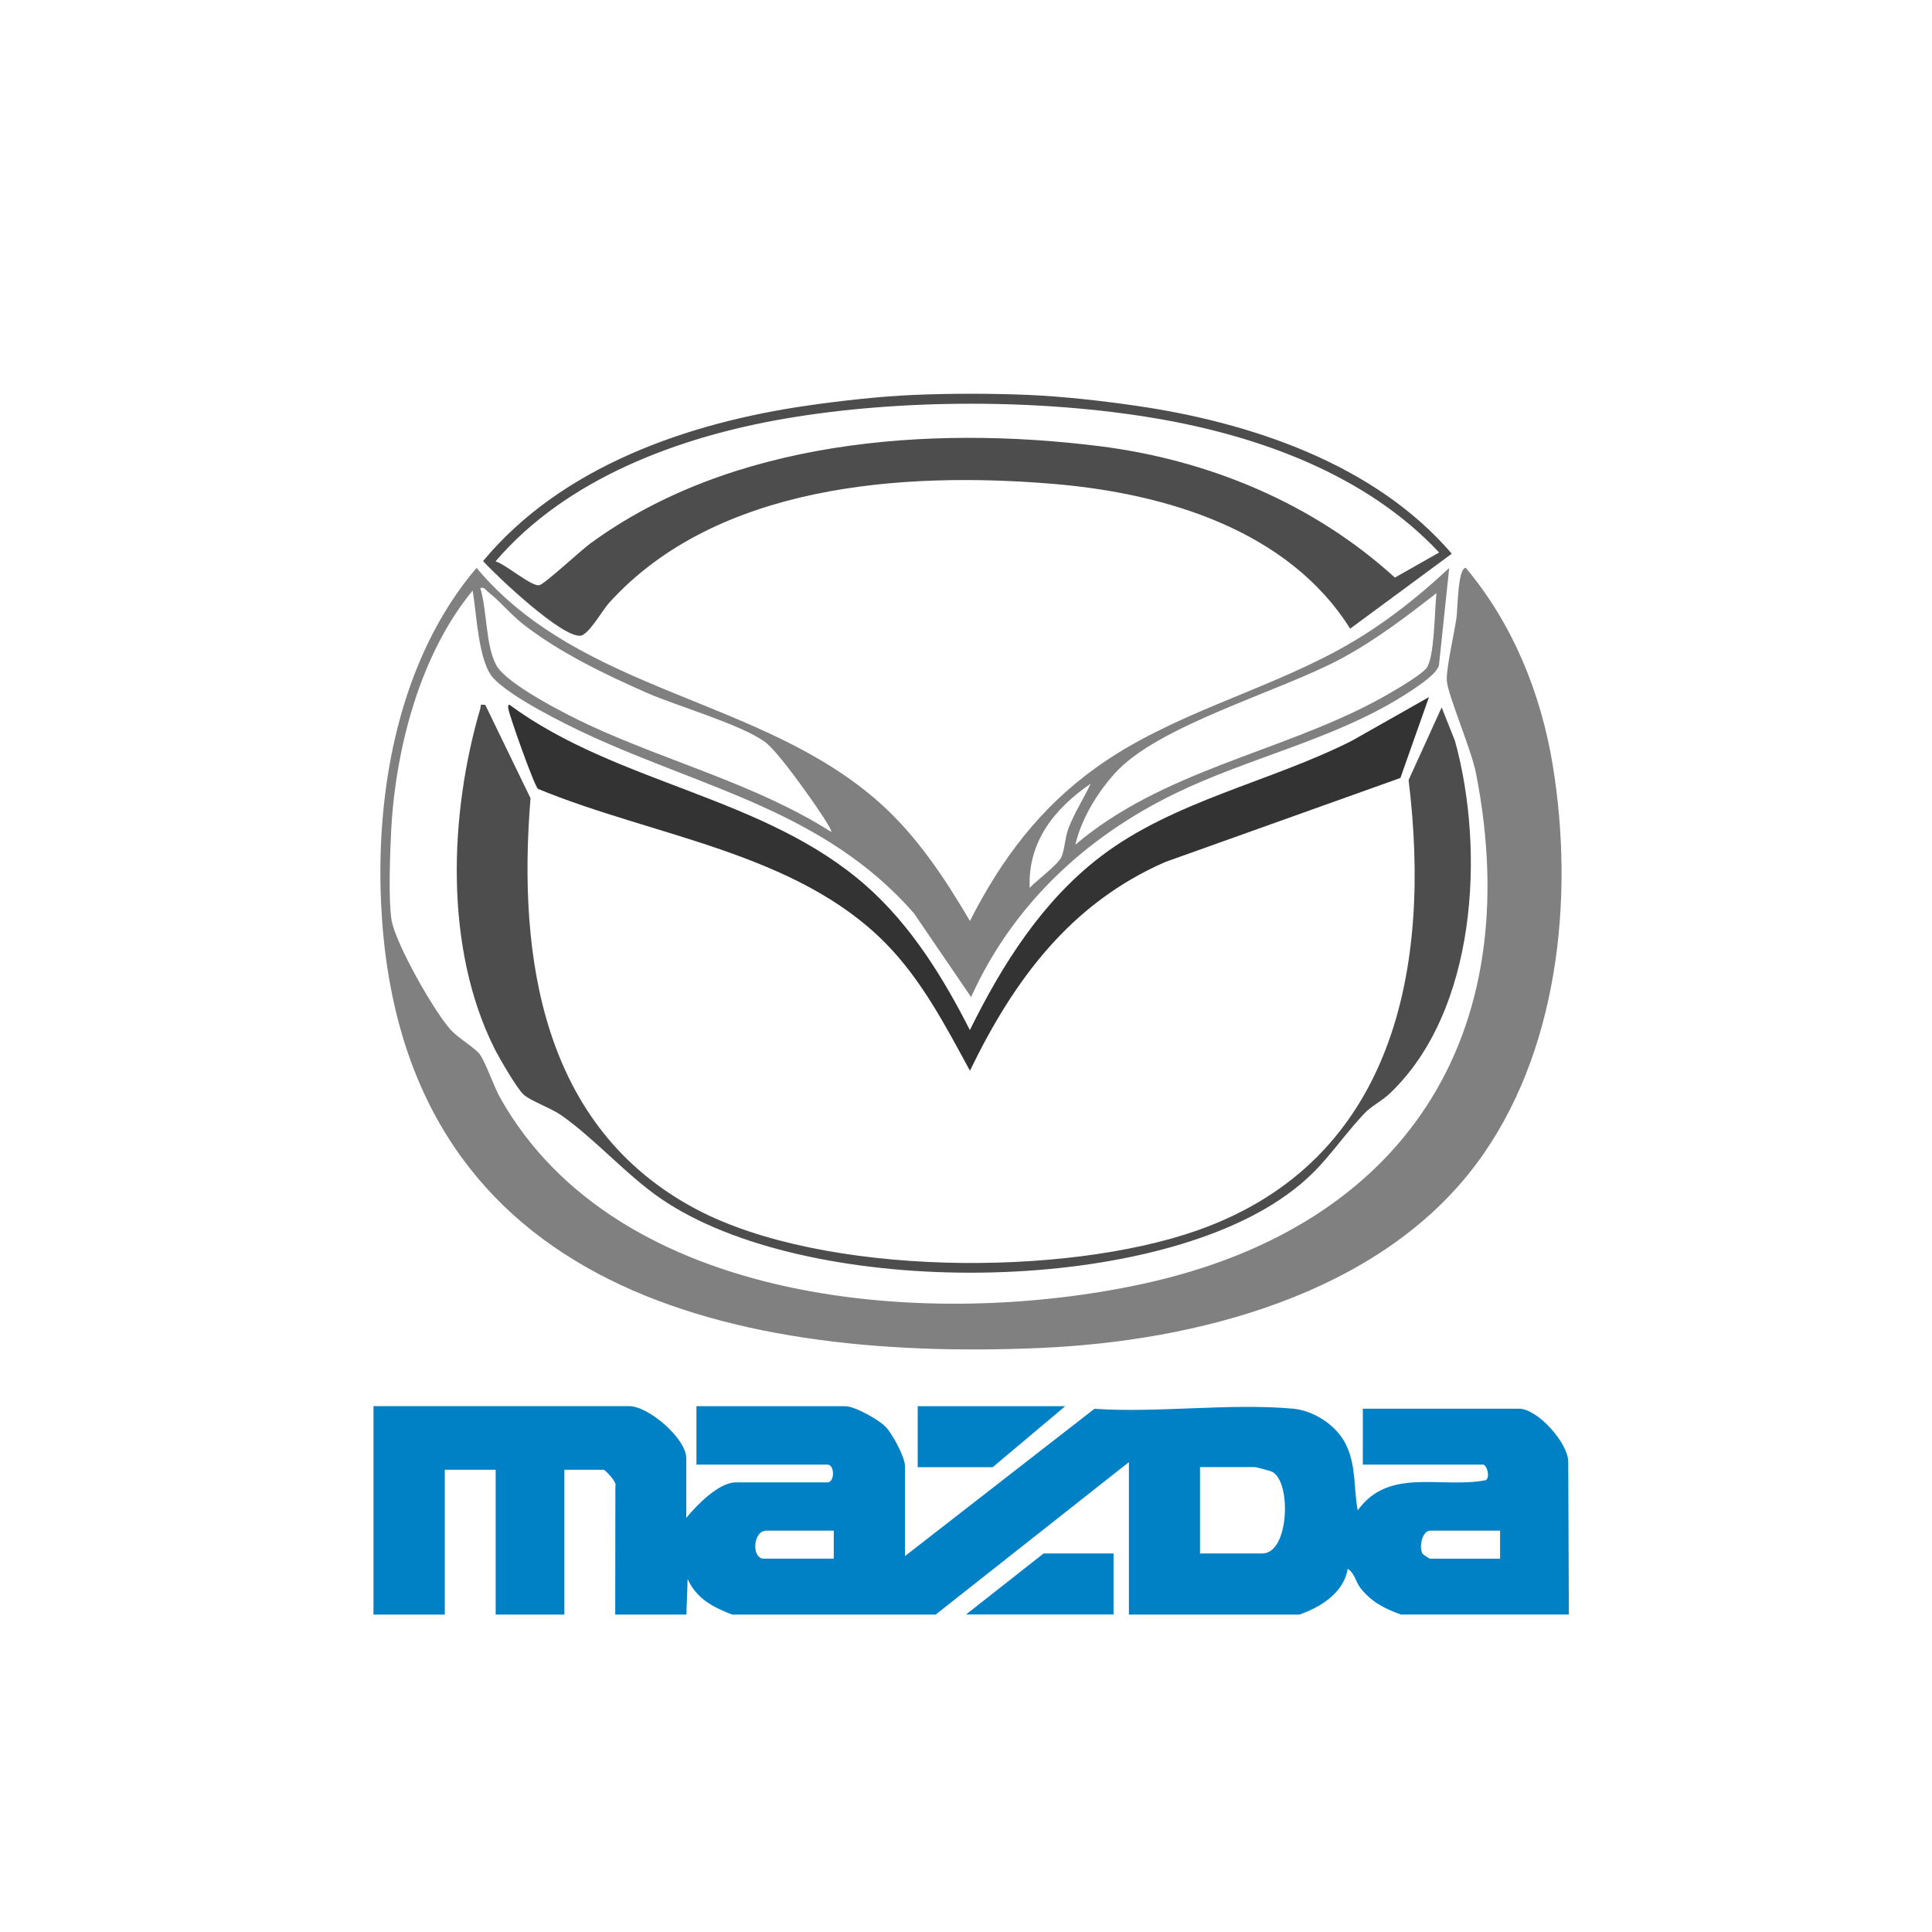 <?xml version="1.0" encoding="UTF-8"?>
<svg id="Calque_17" data-name="Calque 17" xmlns="http://www.w3.org/2000/svg" viewBox="0 0 250 250">
  <defs>
    <style>
      .cls-1 {
        fill: #4d4d4d;
      }

      .cls-2 {
        fill: #333;
      }

      .cls-3 {
        fill: gray;
      }

      .cls-4 {
        fill: #0081c6;
      }
    </style>
  </defs>
  <path class="cls-4" d="M48.33,208.91v-26.96h33.07c2.53,0,7.4,4.2,7.4,6.74v7.73c1.32-1.61,4.19-4.6,6.42-4.6h11.85c.96,0,.96-2.3,0-2.3h-16.95v-7.56h19.25c1.23,0,4.31,1.72,5.23,2.67.86.88,2.5,3.92,2.5,5.06v11.67l24.52-19.06c8.28.55,17.52-.75,25.68-.02,2.74.25,5.67,2.17,6.87,4.65,1.36,2.83.96,5.55,1.52,8.51,4.04-5.64,10.83-2.77,16.59-3.91.5-.36.23-1.72-.3-2.01h-15.63v-7.23h20.24c2.33,0,6.28,4.35,6.34,6.82l.08,19.81h-21.72c-2.12-.75-3.86-1.65-5.26-3.45-.62-.8-.75-1.95-1.64-2.46-.5,3.1-3.51,4.97-6.26,5.92h-22.05v-19.73s-25.01,19.73-25.01,19.73h-26.33c-2.49-.98-4.6-2.04-5.76-4.61l-.16,4.61h-9.21l.02-16.62c.27-.53-1.36-2.12-1.5-2.12h-5.1v18.74h-8.89v-18.74h-6.58v18.74h-9.21ZM155.28,201.02h8.06c3.48,0,3.78-9.17,1.34-10.54-.28-.15-2.11-.64-2.32-.64h-7.08v11.18ZM107.89,198.07h-8.72c-1.77,0-1.94,3.62-.33,3.62h9.05v-3.62ZM194.11,198.07h-9.05c-1.04,0-1.48,2.15-.99,2.96.09.15.89.66.99.66h9.05v-3.62Z"/>
  <path class="cls-1" d="M133.23,51.11c4.31.19,9.22.74,13.6,1.37,14.86,2.13,31.05,7.51,41.03,19.17l-13.15,9.7c-8.05-12.81-23.98-17.52-38.35-18.73-19.55-1.64-43.71.05-57.59,15.44-.85.95-2.59,4.08-3.66,4.2-2.41.25-10.74-7.61-12.6-9.66,10.18-12.26,26.57-17.91,41.99-20.12,4.38-.63,9.29-1.18,13.6-1.37,4.73-.21,10.41-.21,15.14,0ZM186.22,71.49c-9.35-10-23.17-15.04-36.47-17.32-14.98-2.57-33.19-2.57-48.17,0-13.68,2.35-28.26,7.72-37.46,18.47,1.26.33,4.71,3.34,5.69,3.08.71-.19,5.35-4.49,6.52-5.35,18.27-13.43,43.92-15.39,65.91-12.64,14.15,1.77,27.71,7.4,38.26,17.01l5.71-3.24Z"/>
  <polygon class="cls-4" points="125.01 208.91 135.04 201.02 144.09 201.02 144.09 208.91 125.01 208.91"/>
  <path class="cls-3" d="M187.53,73.46l-1.33,12.64c-.33,1.28-3.61,3.31-4.82,4.06-8.9,5.55-19.84,7.91-29.28,12.5-11.66,5.67-21.06,14.44-26.44,26.36l-7.4-10.85c-11.46-13.1-27.11-16.15-42.08-23.06-3.17-1.46-10.12-4.93-12.36-7.38-1.94-2.13-2.15-8.45-2.66-11.31-6.8,8.23-9.99,20.47-10.54,31.05-.15,2.89-.37,8.83.03,11.5.45,3,5.54,11.98,7.71,14.33.99,1.07,3.21,2.37,3.75,3.16.83,1.22,1.74,4.04,2.62,5.61,15.28,27.15,56.05,30.01,83.38,24.01,33.55-7.37,49.54-31.99,42.89-65.99-.62-3.17-3.65-10.12-3.78-12.01-.11-1.6,1-6.25,1.26-8.24.14-1.07.16-6.37,1.19-6.36,6.07,7.2,9.75,16.29,11.26,25.57,2.81,17.21.73,37.41-9.97,51.66-12.61,16.79-36.11,22.82-56.23,23.71-41.68,1.84-83.08-8.5-85.41-57.39-.72-15.1,2.39-31.82,12.34-43.55,13.61,16.24,36.85,16.74,52.17,30.4,4.83,4.31,8.42,9.75,11.68,15.29,4.03-7.95,9.05-14.63,16.33-19.85,9.59-6.88,21.23-9.68,31.45-15.27,5.23-2.86,9.93-6.52,14.26-10.58ZM107.56,107.66c.22-.23-2.33-3.87-2.69-4.38-1.21-1.71-4.39-6.17-5.88-7.27-3.1-2.28-11.36-4.63-15.34-6.38-5.35-2.35-11.26-5.21-15.88-8.8-1.63-1.26-3.12-3.09-4.63-4.25-.33-.26-.42-.64-.99-.49.88,2.87.67,7.35,2.05,9.95,1.34,2.51,9.23,6.48,11.98,7.76,10.35,4.81,21.67,7.68,31.38,13.85ZM139.16,109.3c11.19-9.53,26.3-11.89,38.84-18.57,1.4-.75,5.75-3.21,6.58-4.27,1.07-1.37,1.05-7.67,1.3-9.71-3.9,3.04-7.8,6.02-12.17,8.39-8.07,4.38-23.84,8.67-29.47,14.95-2.3,2.57-4.29,5.83-5.09,9.21ZM133.24,114.89c.88-.95,3.62-2.97,4.09-3.96.42-.87.48-2.55.91-3.69.77-2.05,1.97-3.86,2.89-5.83-4.67,3.21-8.14,7.5-7.89,13.48Z"/>
  <path class="cls-1" d="M62.8,91.22l5.85,12.07c-1.69,20.68,1.51,42.64,21.46,53.19,16.41,8.68,47.64,8.82,64.92,2.7,25.44-9.01,30.23-34.01,27.24-58.24l4.28-9.4,1.73,4.35c3.9,14.16,2.83,34.93-8.47,45.63-1.01.96-2.35,1.58-3.31,2.61-4.08,4.4-5.41,7.44-10.92,11.12-18.76,12.56-61.36,12.65-80.04-.13-4.45-3.04-8.54-7.74-12.89-10.79-1.41-.99-3.89-1.81-4.88-2.68-.86-.74-3.22-4.84-3.82-6.04-6.48-13.01-5.81-30.26-1.8-43.92.14-.48-.19-.57.66-.48Z"/>
  <path class="cls-2" d="M184.9,90.23l-3.69,10.44-30.42,10.87c-12.29,5.37-19.59,15.26-25.28,27.01-3.13-5.75-6.22-11.71-10.86-16.44-11.65-11.87-30.2-13.88-45.03-20.03-.46-.31-3.71-9.46-3.84-10.38-.04-.24-.07-.56.16-.49,14.04,10.33,33.07,11.8,46.24,23.5,5.73,5.08,9.89,11.82,13.32,18.58,4.18-8.46,9.36-16.7,16.98-22.5,9.42-7.17,21.96-9.63,32.44-14.93l9.98-5.65Z"/>
  <polygon class="cls-4" points="137.84 181.96 128.46 189.85 118.75 189.85 118.75 181.96 137.84 181.96"/>
</svg>